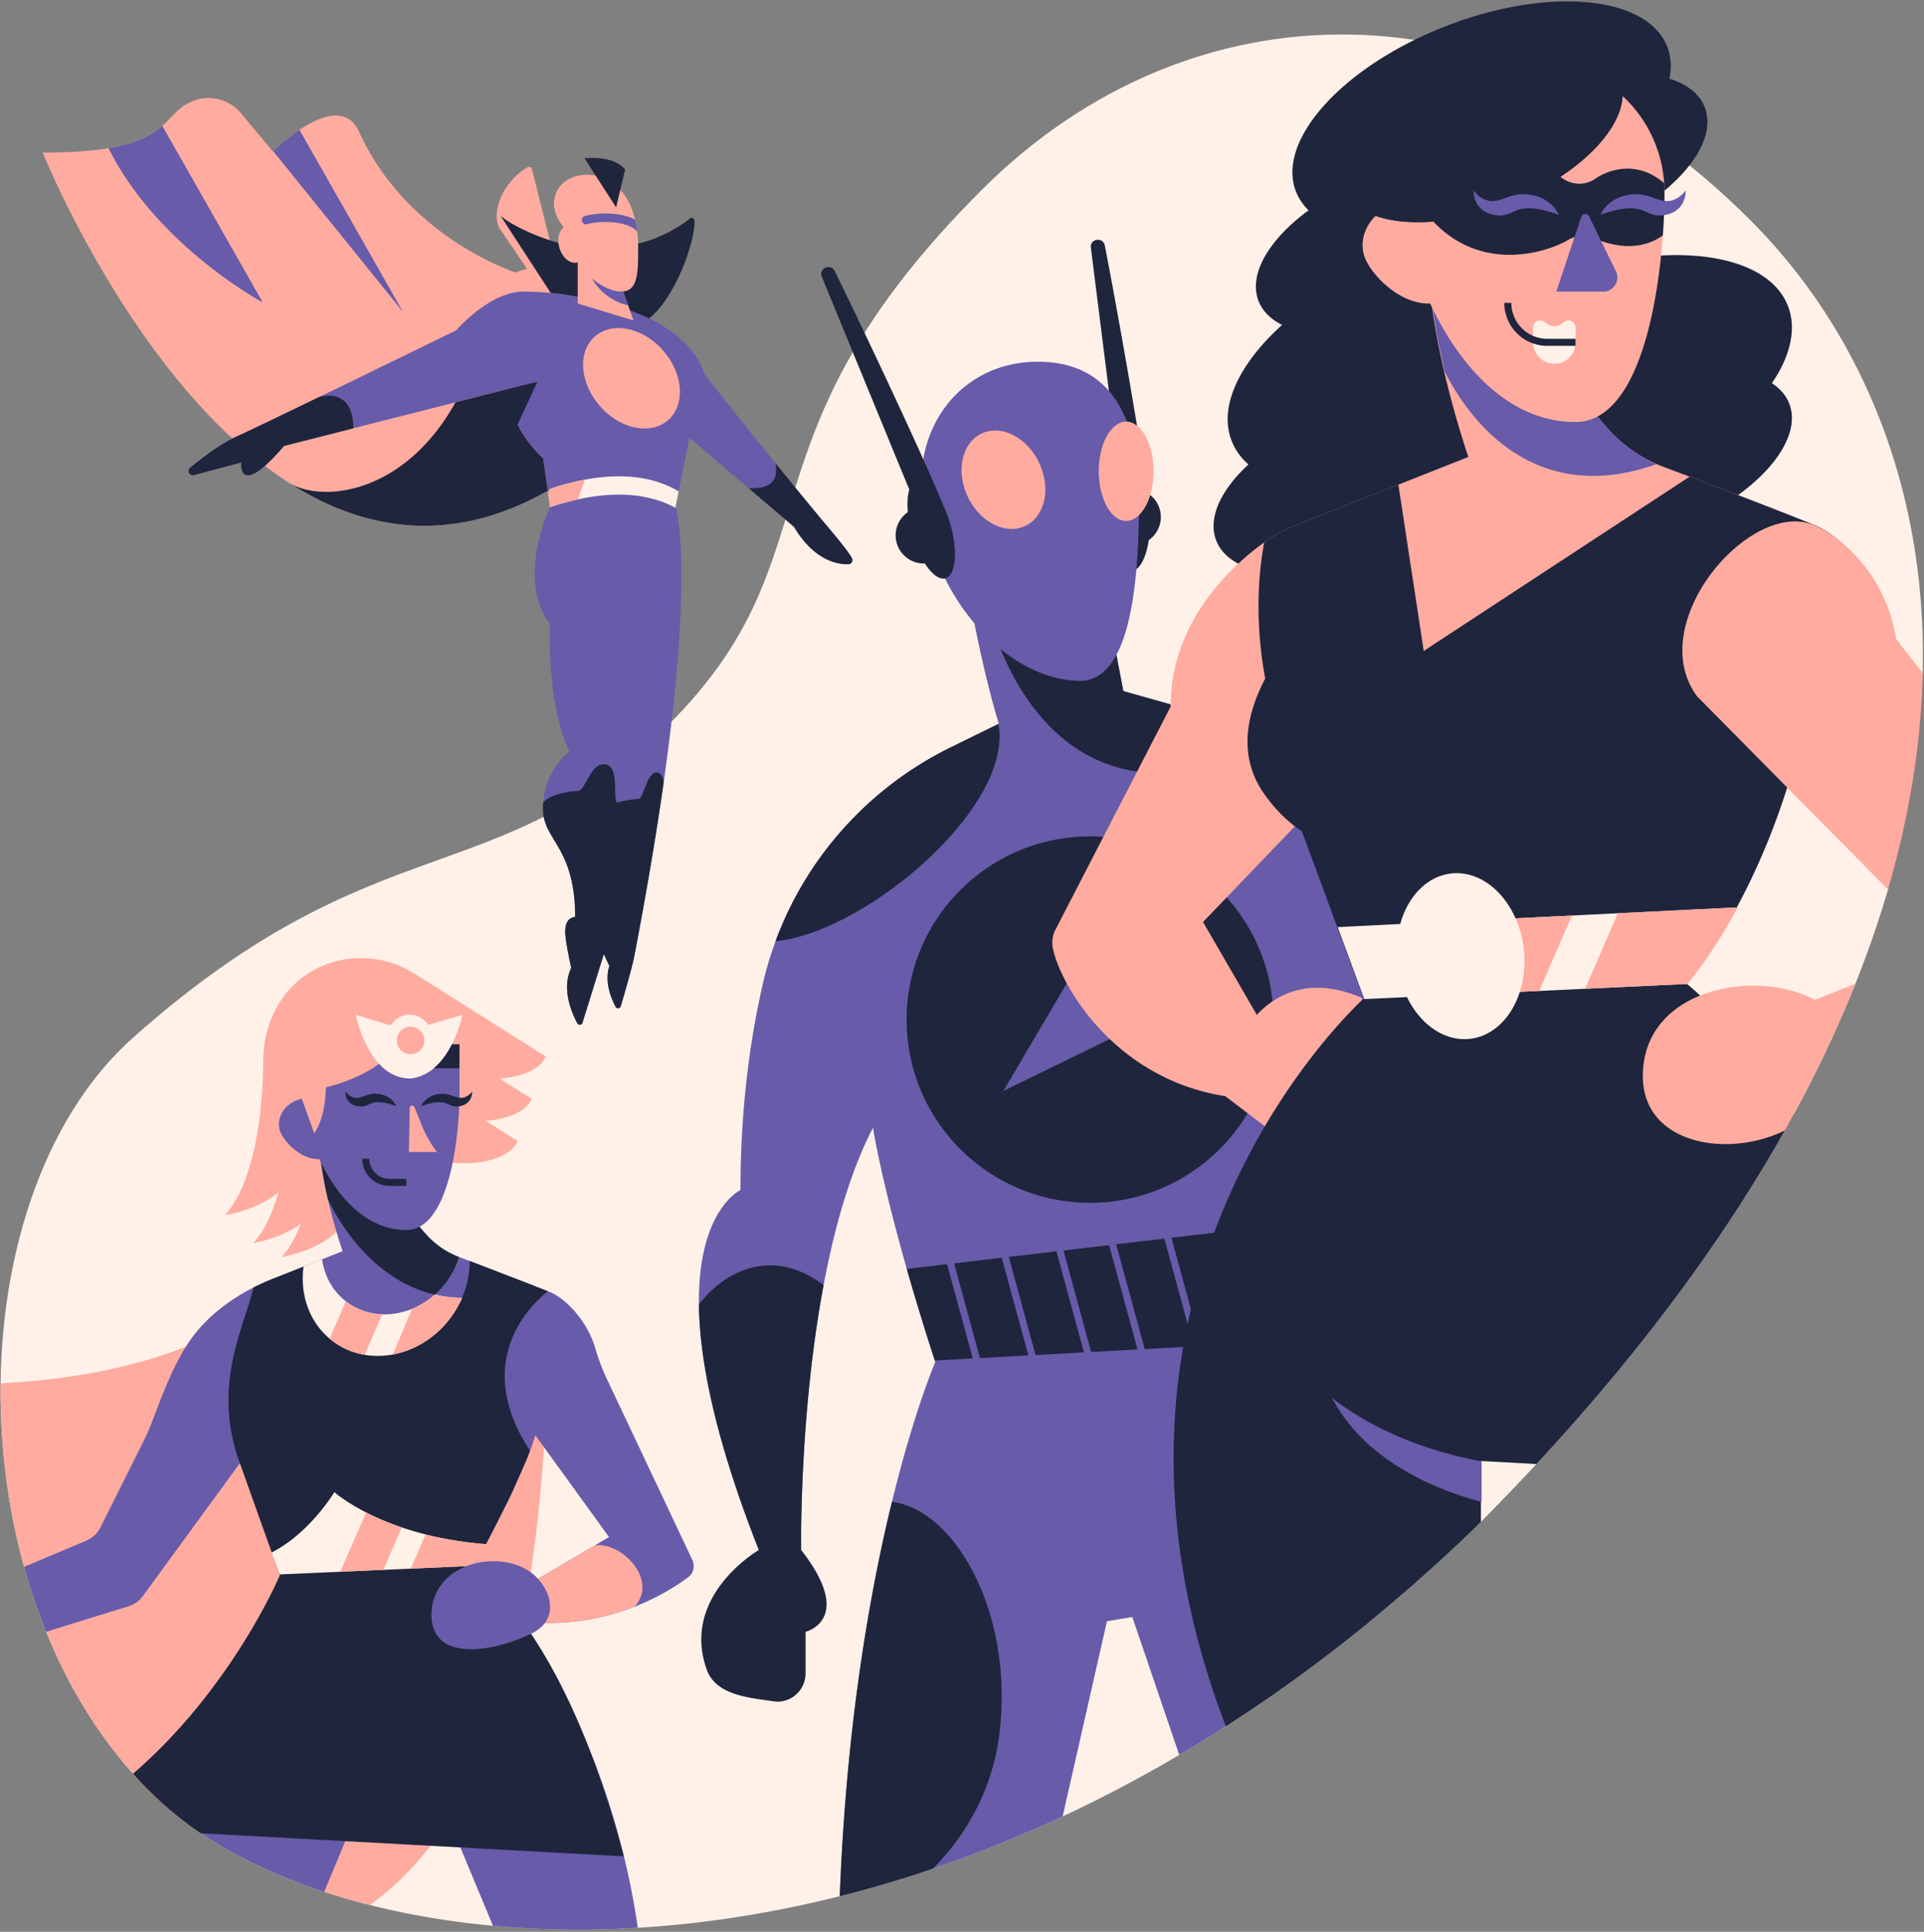 <svg width="256" height="257" viewBox="0 0 256 257" xmlns="http://www.w3.org/2000/svg">
  <rect x="0" y="0" width="256" height="257" fill="#808080" stroke="none"/>
  <path fill="#fff1e8" d="M232.83 29.225c-32.982-32.942-74.722-31.409-102.188-3.977-33.411 33.371-18.81 48.307-41.656 71.124-22.812 22.785-38.544 12.605-71.21 41.605-24.629 21.865-23.804 77.045 3.981 102.064 25.807 23.237 104.155 31.054 174.368-36.66v-.001c75.042-74.95 69.688-141.213 36.705-174.155"/>
  <path fill="#ffaba0" d="M49.217 253.44c-11.702-2.96-21.151-7.719-27.46-13.4-14.79-13.317-21.94-35.18-21.68-56.016 11.546-.563 30.066-3.457 40.306-15.513l32.601 4.444c0 46.832-8.982 69.784-23.767 80.485zm23.397-112.888c-.652 1.65-3.139 2.745-6.146 2.926l4.27 2.697c-.652 1.65-3.14 2.746-6.146 2.927l4.269 2.697c-.96 2.43-5.9 3.66-10.622 2.53-2.479 7.1-6.173 13.392-9.71 11.113a136.206 136.206 0 0 1-3.228-2.136c-2.645 3.11-7.838 3.938-7.838 3.938 1.063-1.183 1.906-2.722 2.574-4.433-2.731 1.985-6.328 2.558-6.328 2.558 1.532-1.703 2.606-4.143 3.358-6.776-2.77 2.364-6.924 3.027-6.924 3.027l.035-.04c-.143.027-.223.04-.223.04 4.503-5.008 5.057-16.38 5.057-20.318 0-8.194 5.784-13.836 13.04-13.836 2.67 0 5.153.798 7.227 2.165l.015-.02 17.32 10.94zM70.115 35.76c-1.475-2.189-3.08-4.564-3.53-5.2-1.334-1.88.048-6.245 3.64-8.316a.377.377 0 0 1 .552.236l4.45 17.771L73.762 40c.84 2.95 1.724 6.816 1.724 9.998 0 7.118 3.754 10.977 3.754 10.977C35.767 95.236 5.683 20.306 5.683 20.306c18.18 0 15.138-5.302 20.378-7a5.471 5.471 0 0 1 1.69-.266c1.638 0 3.233.73 4.319 2.032l4.243 5.08S45 11.428 47.792 17.558c6.425 14.115 20.81 18.684 20.81 18.684.53-.197 1.034-.356 1.513-.48z"/>
  <path fill="#675baa" d="M182.171 215.788c-8.397 6.861-16.852 12.722-25.264 17.681l-6.243-18.347-3.378.562-5.896 25.967c-10.097 4.713-20.041 8.19-29.652 10.607 1.762-45.942 12.71-71.058 12.71-71.058-6.682-20.52-8.291-31.182-8.291-31.182-10.167 19.684-9.557 56.184-9.557 56.184h-5.63c-16.387-41.528-2.446-47.88-2.446-47.88 0-10.776 1.261-19.933 2.965-27.387 3.14-13.742 12.37-25.31 25.037-31.523l6.369-3.124c-2.607-8.615-4.304-19.16-4.304-19.16l18.93 4.649 1.946 10.16 32.704 9.223v114.628zM45.585 166.453c-.01-.03-3.218-9.215-3.218-16.289h9.01c0 1.257.1 2.438.276 3.544.096.6.214 1.177.351 1.732a20.121 20.121 0 0 0 4.957 9.058 11.178 11.178 0 0 0 4.348 2.817s1.189.437 11.72 4.509c2.08.803 5.063 3.708 6.216 7.656.363 1.24.8 2.457 1.342 3.63l11.539 24.428c.38.806.142 1.768-.574 2.301-2.874 2.143-10.726 7.002-21.666 5.918l-.612-4.36 11.76-6.918-9.81-13.548s-1.438 5.532-8.272 17.426c-2.312 4.024-12.326-.996-30.043-15.06l-13.904 19.038a3.75 3.75 0 0 1-1.91 1.357l-10.956 3.392a79.05 79.05 0 0 1-2.931-8.634l8.26-3.478a3.75 3.75 0 0 0 1.878-1.736l5.912-11.82c1.218-2.359 2.87-8.299 5.76-12.691 2.67-4.061 6.889-6.861 11.412-8.65l6.42-2.54 2.735-1.082zm39.28 90.013c-6.749.406-13.199.29-19.27-.267l-12.17-29.231-10.287 24.71c-7.2-2.371-13.34-5.463-18.162-9.02 3.034-10.48 6.922-17.668 8.584-20.868l19.865 4.523 19.865-4.523c2.313 4.455 8.94 16.638 11.575 34.676zm-.487-129.168c-.262 1.365-1.302 4.94-1.782 6.563a.375.375 0 0 1-.691.07c-.596-1.123-1.502-3.331-.824-5.433l-.74-1.566-2.84 9.13a.375.375 0 0 1-.688.067c-.76-1.416-2.129-4.61-.808-7.361 0 0-.8-3.528-.8-4.844 0-2.01 1.325-1.92 1.325-1.92 0-9.363-4.285-10.209-4.285-14.399 0-5.13 3.51-7.605 3.51-7.605-3.117-6.596-2.567-16.956-2.567-16.956-4.586-6.072 0-15.575 0-15.575l-.917-6.494c-4.403-4.03-4.953-9.16-4.953-9.16l-29.533 7.511c-6.191 7.24-5.687 2.199-5.687 2.199l-6.284 1.674c-.584.156-.97-.59-.505-.976 1.62-1.344 4.059-3.2 6.239-4.18 3.668-1.648 29.166-14.107 29.166-14.107s4.403-5.147 8.989-5.147c6.97 0 21.462 2.582 24.03 11.01 0 0 9.728 12.336 16.125 19.958 1.036 1.234 2.944 3.484 3.486 4.478a.561.561 0 0 1-.48.83c-1.472.027-4.565-.52-7.208-4.972l-13.92-11.857-1.855 9.233s3.852 11.095-5.503 59.83zM36.354 20.112a26.201 26.201 0 0 1 3.49-2.839l13.777 24.22-17.267-21.381zm-21.915-.397c3.963-.665 5.852-1.804 7.158-2.97l13.356 23.48S20.92 32.721 14.44 19.714z"/>
  <path fill="#1f253c" d="M106.6 206.202c7.243 9.283.585 10.888.585 10.888v5.535c0 2.31-2.074 4.09-4.354 3.701-2.591-.441-7.493-.623-8.774-4.16-3.58-9.891 6.913-15.964 6.913-15.964-5.94-15.055-7.896-25.487-7.974-32.67 2.728-3.647 9.172-8.149 16.588-2.567-3.281 17.44-2.984 35.237-2.984 35.237zm41.08-123.594l1.787 9.33 16.32 4.602c-.94 3.464-3.95 6.33-11.331 6.33-18.666 0-23.158-22.23-23.158-22.23l16.382 1.968zm-23.557 165.993a159.823 159.823 0 0 1-12.385 3.657c.874-22.785 4.007-40.447 6.944-52.463 8.428 1.037 16.39 15 14.244 31.251-.95 7.187-4.503 13.246-8.803 17.555zm-20.936-123.38c4.133-11.205 12.47-20.479 23.34-25.81l6.321-3.1c2.068 11.085-17.791 27.773-29.66 28.91zm22.825 42.962l3.42 12.54-5.049.276a348.24 348.24 0 0 1-3.726-12.185l5.355-.63zm.942-.11l6.332-.747 3.544 12.993-6.44.352-3.436-12.599zm7.274-.858l6.331-.745 3.668 13.446-6.439.351-3.56-13.052zm7.274-.856l6.067-.715 3.786 13.883-6.17.336-3.683-13.504zm7.009-.826l6.413-.756 3.912 14.341-6.523.356-3.802-13.941zm7.356-.867l22.491-2.65v16.037l-18.564 1.013-3.927-14.4zm13.566-29.022c0 13.46-10.924 24.37-24.4 24.37-13.474 0-24.398-10.91-24.398-24.37 0-13.458 10.924-24.369 24.399-24.369 13.475 0 24.399 10.91 24.399 24.37zm-35.92 9.487l18.206-8.874-8.436-7.737-9.77 16.611zm19.344-73.28c-.364 2.399-1.26 4.085-2.335 4.104-1.166.021-2.19-1.924-2.582-4.635a3.733 3.733 0 0 1-.992-2.539c0-1.006.397-1.919 1.042-2.592.207-1.193.548-2.191.977-2.869l-3.824-30.404c-.1-1.18 1.627-1.422 1.856-.26 1.312 6.652 4.568 24.794 5.665 32.928a3.746 3.746 0 0 1 .193 6.267zm85.205-18.18c2.015 5.1-4.592 12.482-14.757 16.49-9.632 3.797-19 3.2-21.673-1.21-3.18.328-6.143.285-8.754-.118-2.443 1.937-5.506 3.705-8.987 5.077-10.166 4.008-20.04 3.122-22.056-1.978-1.177-2.977.586-6.732 4.278-10.14-.996-.879-1.75-1.915-2.22-3.103-1.794-4.54.968-10.288 6.698-15.467-1.501-.747-2.59-1.804-3.126-3.158-2.015-5.1 4.592-12.483 14.758-16.49 3.367-1.328 6.702-2.118 9.73-2.396 2.58-3.346 7.135-6.622 12.792-8.852 10.166-4.007 20.04-3.121 22.056 1.979 2.015 5.1-4.592 12.483-14.758 16.49-.22.087-.44.17-.66.253 2.536.69 4.61 1.79 6.048 3.285 10.081-1.375 18.286.86 20.45 6.337 1.213 3.069.342 6.69-2.119 10.313 1.077.699 1.869 1.597 2.3 2.687zM86.357 42.37a30.633 30.633 0 0 0-4.344-1.685c-.327-1.13-.58-2.47-.767-3.715a42.336 42.336 0 0 1-1.076 3.198 46.282 46.282 0 0 0-6.89-1.195l-6.696-10.287c1.875 1.71 9.457 5.132 14.2 4.209a.972.972 0 0 1 .4-.005c5.244-.117 8.982-2.525 10.63-3.829.289-.228.591.033.593.401.014 2.988-2.647 10.227-6.05 12.909zM31.933 194.706c-3.877-10.496.718-18.493 1.796-23.419a31.767 31.767 0 0 1 2.69-1.208l4.071-1.61c-.444 3.77.917 7.5 3.95 9.753 4.73 3.512 11.734 2.103 15.643-3.148 1.654-2.222 2.489-4.777 2.543-7.25 1.44.55 4.378 1.679 10.27 3.957-2.167 1.713-10.23 9.238-2.376 21.206-.116.31-.25.656-.402 1.038l-1.81 4.08.016.025-.3.619-.1.225a111.1 111.1 0 0 1-.51 1.047 6.19 6.19 0 0 1-.066.108c-3.884 7.903-4.408 8.232-4.408 8.232 6.929 6.137 14.272 16.96 20.066 38.598l-56.285-3.071a44.489 44.489 0 0 1-4.964-3.846 53.59 53.59 0 0 1-4.058-4.074c13.222-11.39 19.536-26.41 19.536-26.41l-5.302-14.852z"/>
  <path fill="#ffaba0" d="M255.832 89.72c-.219 8.965-1.675 18.478-4.569 28.446L236.05 102.97l-58.974 1.973-17.006 17.718 7.16 12.353c3.07-3.322 7.807-4.97 14.053-2.221l-6.95 21.649-11.235-8.561v-.039c-14.97-2.315-22.108-15.023-23.017-19.724a3.75 3.75 0 0 1 .35-2.433l15.325-29.673c0-11.562 8.421-18.987 12.61-21.966a18.551 18.551 0 0 1 3.928-2.125l23.084-9.131s-5.38-15.39-5.38-27.235h15.065c0 11.939 5.356 19.779 9.313 23.942a18.723 18.723 0 0 0 7.292 4.733s11.85 4.42 19.665 7.583c3.881 1.572 9.605 7.401 10.873 15.166l3.627 4.741z"/>
  <path fill="#1f253c" d="M48.046 152.63l3.607 1.077a20.165 20.165 0 0 0 5.308 10.791 11.173 11.173 0 0 0 4.108 2.728 10.959 10.959 0 0 1-1.697 3.34c-.46.617-.97 1.172-1.519 1.661-8.383-1.95-12.874-9.869-14.207-12.626-.47-2.028-.901-4.301-1.123-6.52.884-.491 1.952-.7 3.12-.701.766 0 1.575.09 2.403.25zm207.786-62.91c-.219 8.964-1.675 18.478-4.569 28.446l-13.451-13.435c-5.399 17.102-13.397 26.123-13.397 26.123 5.116 4.214 10.706 11.866 14.327 17.259-8.115 14.933-19.372 30.569-34.31 46.657l-7.385-.405v8.091a331.246 331.246 0 0 1-.922.925c-10.886 10.499-21.967 19.181-33.018 26.273-22.96-59.793 18.33-96.8 18.33-96.8l-8.212-22.261c-1.906-1.258-3.657-2.995-5.122-5.132-3.331-4.86-2.318-10.306.24-15.183-1.496-8.127-.793-14.614-.13-18.124l.152-.108a18.549 18.549 0 0 1 3.928-2.125l13.768-5.446 3.377 22.124 35.379-23.186c4.056 1.53 11.214 4.254 16.514 6.4 3.882 1.572 9.606 7.401 10.874 15.166l3.627 4.74zM62.483 167.76c1.237.473 3.722 1.427 8.624 3.32-2.144.472-4.293.939-5.489 1.181-1.457.296-2.836.42-4.14.403a12.317 12.317 0 0 0 1.02-4.898.838.838 0 0 1-.015-.006zm159.64-157.293c2.306.72 3.973 1.98 4.678 3.754 2.015 5.07-4.592 12.408-14.758 16.392-.088.035-3.826-1.453-8.076-3.264-.635.278-1.282.546-1.94.804-13.633 5.343-26.875 4.162-29.578-2.637-2.703-6.798 6.158-16.64 19.79-21.983 13.633-5.342 26.876-4.161 29.578 2.637.53 1.334.616 2.786.307 4.297z"/>
  <path fill="#fff1e8" d="M64.732 205.435c-.955 1.691-1.604 2.664-1.75 2.877l-25.771 1.141-1.075-2.912c5.087-2.572 8.353-8.034 8.353-8.034s6.499 5.884 20.243 6.928zm-3.424-38.12s.204.075 1.19.451c-.986-.376-1.19-.451-1.19-.451zm.17 5.349c-.393.912-.901 1.8-1.526 2.64-3.91 5.25-10.913 6.66-15.642 3.147-3.084-2.29-4.44-6.106-3.927-9.94l2.468-.976c.32 2.247 1.439 4.301 3.31 5.69 3.438 2.554 8.3 2.027 11.692-.998 1.136.264 2.344.42 3.625.437z"/>
  <path fill="#ffaba0" d="M82.908 38.778l1.393 3.857-7.43-2.253v-5.475c-.936.285-2.025-.568-2.433-1.904-.345-1.13-.09-2.242.563-2.732-.98-1.342-1.85-3.002-.835-4.961 1.835-3.542 10.745-3.393 10.745 7.586 0 3.132.027 5.693-2.003 5.882zm100.12-10.059c4.274 1.5 10.95 1.01 17.754-1.673 8.772-3.458 14.894-9.429 15.113-14.278a17.41 17.41 0 0 1 5.574 12.786c0 9.647-2.199 30.588-11.857 30.588-8.97 0-15.525-7.607-19.318-15.764-4.021.146-7.77-3.75-8.674-6.064-.754-1.928-.131-4.09 1.408-5.595zm-126.4 175.419a47.859 47.859 0 0 0 8.104 1.297c-.955 1.691-1.604 2.664-1.75 2.877l-8.332.369 1.977-4.543zm-7.915-2.927a35.555 35.555 0 0 0 4.745 1.992l-2.454 5.64-5.723.253 3.432-7.885zm-2.701-28.099l.148.113c1.399 1.039 3.033 1.568 4.707 1.626l-2.345 5.388a9.75 9.75 0 0 1-4.675-2.153l2.165-4.974zm15.466-.448c-.393.912-.901 1.8-1.527 2.64-1.992 2.677-4.79 4.355-7.68 4.892l2.548-6.068a10.57 10.57 0 0 0 3.034-1.9c1.136.263 2.344.418 3.625.436zm22.935 41.091a31.227 31.227 0 0 1-14.527 2.002l-.612-4.36 9.906-5.827c3.786-.381 8.421 4.798 5.233 8.185z"/>
  <path fill="#675baa" d="M151.554 66.636c0 11.692-1.36 23.94-7.841 23.94-9.25 0-19.508-10.448-21.011-23.94-1.18-10.588 5.794-18.513 15.365-18.513 10.386 0 13.487 8.406 13.487 18.513zm-111.397 79.54l1.652 4.594s1.467-1.787 1.558-6.112a22.355 22.355 0 0 0 5.587-2.173c.737-.41 1.415-.872 2.03-1.372l3.649.553 3.902-2.437 1.204-.179a8.599 8.599 0 0 1 1.4 3.068v3.224c0 5.769-1.316 18.294-7.092 18.294-5.364 0-9.285-4.55-11.554-9.428-2.404.087-4.646-2.244-5.187-3.627-.628-1.604.338-3.48 2.157-4.19.256-.1.486-.17.694-.215zm14.36 1.135l-.107 5.946h3.734s-1.134-1.359-1.994-3.487l-1.01-2.5a.337.337 0 0 0-.623.041zm16.869 62.521c2.232 2.26 2.813 5.82-.7 7.508-5.43 2.609-13.274 3.681-13.274-2.506 0-7.206 9.906-9.12 13.974-5.002z"/>
  <path fill="#fff1e8" d="M202.226 131.946c-1.09 3.412-3.542 5.899-6.631 6.251-3.397.388-6.624-1.91-8.385-5.548l-5.689.266-3.533-9.578 8.32-.41c1.01-3.652 3.541-6.351 6.77-6.72 3.524-.402 6.865 2.087 8.577 5.963l29.558-1.459c-3.497 6.485-6.487 9.949-6.7 10.192l-22.287 1.043zM73.188 67.469l-.28-1.975c.173-.295.28-.462.28-.462 5.683-1.91 12.128-2.636 17.114.34l-.421 2.097s.013.038.036.12c-4.93-2.718-11.191-1.982-16.73-.12zm136.448-21.893a2.826 2.826 0 0 1-2.964 2.82c-1.52-.07-2.69-1.379-2.69-2.9v-1.922a.939.939 0 0 1 1.457-.78l.54.357a1.503 1.503 0 0 0 1.66 0l.54-.358a.939.939 0 0 1 1.457.781v2.002zm-148.1 89.432s-1.46 7.395-6.42 8.395a2.74 2.74 0 0 1-.62.073l-.053-.002-.048.002c-.012 0-.022-.004-.033-.004l-.049-.003c-5.394-.264-6.96-8.461-6.96-8.461l4.612 1.397c.62-.873 1.524-1.423 2.53-1.423.983 0 1.867.524 2.486 1.361l4.556-1.335zm-5.071 3.405c0-1.01-.82-1.83-1.832-1.83a1.83 1.83 0 0 0-1.832 1.83 1.83 1.83 0 0 0 3.664 0z"/>
  <path fill="#1f253c" d="M207.61 23.529c.105.07.21.14.316.213 1.296.897 3.017.946 4.313.05 1.879-1.298 5.698-2.479 9.191.59.026.388.039.778.039 1.172 0 1.646-.064 3.622-.218 5.766-2.039 1.466-5.103 2.111-9.23.35-1.092-.465-2.341-.357-3.363.248-2.624 1.555-11.34 4.531-17.948-2.446-5.953.475-10.66-1.057-11.983-4.404-2.016-5.1 4.591-12.483 14.757-16.49 10.165-4.008 20.04-3.122 22.056 1.978 1.515 3.835-1.846 8.962-7.93 12.973zM77.77 21.056s3.812-.48 5.41 1.5l-1.203 5.025-4.207-6.525zm122.384 19.236h.939a4.787 4.787 0 0 0 4.79 4.784h3.753v.937h-3.753a5.725 5.725 0 0 1-5.729-5.721zM67.38 52.219a6.935 6.935 0 0 1-.06-.392l4.174-1.038-2.63 5.706a15.895 15.895 0 0 0 3.407 4.48l.609 4.311c-12.905 7.323-24.475 5.246-34.228-.93 4.789 2.614 15.37 1.031 21.95-10.833l6.716-1.708s.015.144.062.404zm35.806 9.41c2.281 2.821 4.644 5.711 6.672 8.128 1.036 1.234 2.944 3.484 3.486 4.478a.561.561 0 0 1-.48.83c-1.472.028-4.565-.52-7.208-4.972l-6.019-5.127c2.534.04 4.013-.667 3.549-3.337zm-14.881 42.435c-.933 6.582-2.207 14.271-3.928 23.234-.262 1.365-1.301 4.94-1.781 6.563a.375.375 0 0 1-.691.07c-.596-1.123-1.502-3.331-.824-5.433l-.739-1.566-2.84 9.13a.375.375 0 0 1-.689.067c-.76-1.416-2.13-4.61-.808-7.361 0 0-.8-3.528-.8-4.844 0-2.01 1.325-1.92 1.325-1.92 0-9.363-4.285-10.209-4.285-14.398 0-.275.01-.543.03-.803.64-.881 2.607-1.493 4.655-1.579.987-.04 1.737-4.12 3.816-3.478 1.634.506.813 4.415 1.312 5.041 0 0 1.41-.43 2.893-.49.715-.028 1.139-3.916 2.61-3.487.445.13.661.621.744 1.254zM47.012 56.979l-9.227 2.347c-6.191 7.24-5.687 2.199-5.687 2.199l-6.284 1.674c-.584.156-.97-.59-.505-.976 1.62-1.344 4.059-3.2 6.239-4.18 1.382-.62 5.864-2.777 10.914-5.223 0 0 4.55-1.485 4.55 4.16zm9.038 90.168s.448-1.233 2.121-1.569c1.673-.335 2.415.658 3.467.447.722-.145 1.188-.811 1.188-.811s.094 1.597-1.58 1.933c-1.881.378-1.397-1.336-5.196 0zm-3.326 0c-3.8-1.336-3.316.378-5.197 0-1.673-.336-1.58-1.933-1.58-1.933s.467.666 1.188.811c1.052.211 1.794-.782 3.467-.447 1.674.336 2.122 1.569 2.122 1.569zm-4.522 7.009h.939a2.674 2.674 0 0 0 2.676 2.673h2.245v.937h-2.245a3.612 3.612 0 0 1-3.615-3.61zm11.937-15.23h1v3.191h-3.416c1.046-.875 1.835-2.05 2.416-3.192zm62.919-63.961a3.751 3.751 0 0 1-3.887-3.747c0-1.28.642-2.41 1.623-3.087-.108-1.191-.04-2.23.194-2.99l-11.652-28.347c-.406-1.112 1.198-1.797 1.723-.736 3.133 6.33 11.564 24.135 14.461 31.194.343.728.652 1.543.907 2.419 1.047 3.605.766 6.856-.629 7.26-.814.236-1.829-.552-2.74-1.966z"/>
  <path fill="#675baa" d="M84.511 29.216c.121.502.217 1.04.285 1.617-1.18-1.459-4.873-1.524-6.684-1.008a.563.563 0 0 1-.309-1.082c1.71-.488 4.765-.546 6.708.473zm-1.603 9.562l.662 1.832c-1.673-.284-3.808-1.69-4.824-3.6 1.226 1.097 2.756 1.779 3.914 1.779.086 0 .168-.004.248-.011zM212.96 28.572s.75-2.06 3.547-2.622c2.798-.561 4.039 1.1 5.797.747 1.207-.242 1.985-1.356 1.985-1.356s.158 2.67-2.64 3.232c-3.146.631-2.336-2.234-8.689 0zm-5.56 0c-6.353-2.233-5.544.632-8.69 0-2.797-.56-2.64-3.231-2.64-3.231s.779 1.114 1.985 1.356c1.759.353 3-1.308 5.797-.747 2.798.562 3.547 2.622 3.547 2.622zm2.998.275a.563.563 0 0 1 1.04-.068l3.572 7.313c.608 1.245-.3 2.696-1.687 2.696h-6.243l3.318-9.94zm-13.264 165.581v5.37c-4.31-1.105-15.177-4.708-19.87-13.797 4.85 3.72 11.302 6.77 19.87 8.427zM212.58 55.401a33.274 33.274 0 0 0 1.881 2.16 18.693 18.693 0 0 0 5.937 4.19c-17.3 6.142-25.79-7.527-28.175-12.345-.6-2.586-1.162-5.41-1.56-8.252 3.843 7.857 10.264 14.988 18.949 14.988 1.08 0 2.067-.262 2.968-.74z"/>
  <path fill="#ffaba0" d="M90.467 52.13c0 3.552-2.884 5.625-6.44 4.63-3.558-.995-6.44-4.681-6.44-8.234 0-3.552 2.882-5.626 6.44-4.63 3.556.995 6.44 4.681 6.44 8.233zm-13.58 14.307a35.478 35.478 0 0 0-3.7 1.032l-.278-1.975c.172-.295.279-.462.279-.462a34.416 34.416 0 0 1 4.642-1.223l-.943 2.628zm69.43-5.43c.516-3.527 2.512-5.628 4.459-4.694 1.946.934 3.106 4.549 2.59 8.075-.515 3.526-2.51 5.627-4.457 4.693-1.947-.933-3.107-4.549-2.591-8.075zm-8.046.578c1.601 3.397.769 7.152-1.859 8.387-2.628 1.235-6.055-.517-7.656-3.913-1.6-3.397-.769-7.152 1.86-8.387 2.627-1.236 6.055.516 7.655 3.913zm63.384 60.585l7.504-.37-4.364 10.026-2.57.12c.55-1.718.754-3.67.521-5.704a14.045 14.045 0 0 0-1.091-4.072zm13.614-.672l15.944-.787c-3.497 6.485-6.487 9.949-6.7 10.192l-13.615.637 4.37-10.042zm40.567-31.96c-.205 9.07-1.676 18.704-4.624 28.804l-25.405-25.704c-7.181-9.677 7.068-26.388 15.61-22.762 3.018 1.281 9.416 6.028 10.874 15.166l3.545 4.496zm-8.958 41.33c-2.54 6.36-5.657 12.875-9.397 19.527-7.785 3.8-18.894 1.732-18.894-7.224 0-11.757 15.18-14.384 22.869-10.147l5.422-2.155z"/>
</svg>
